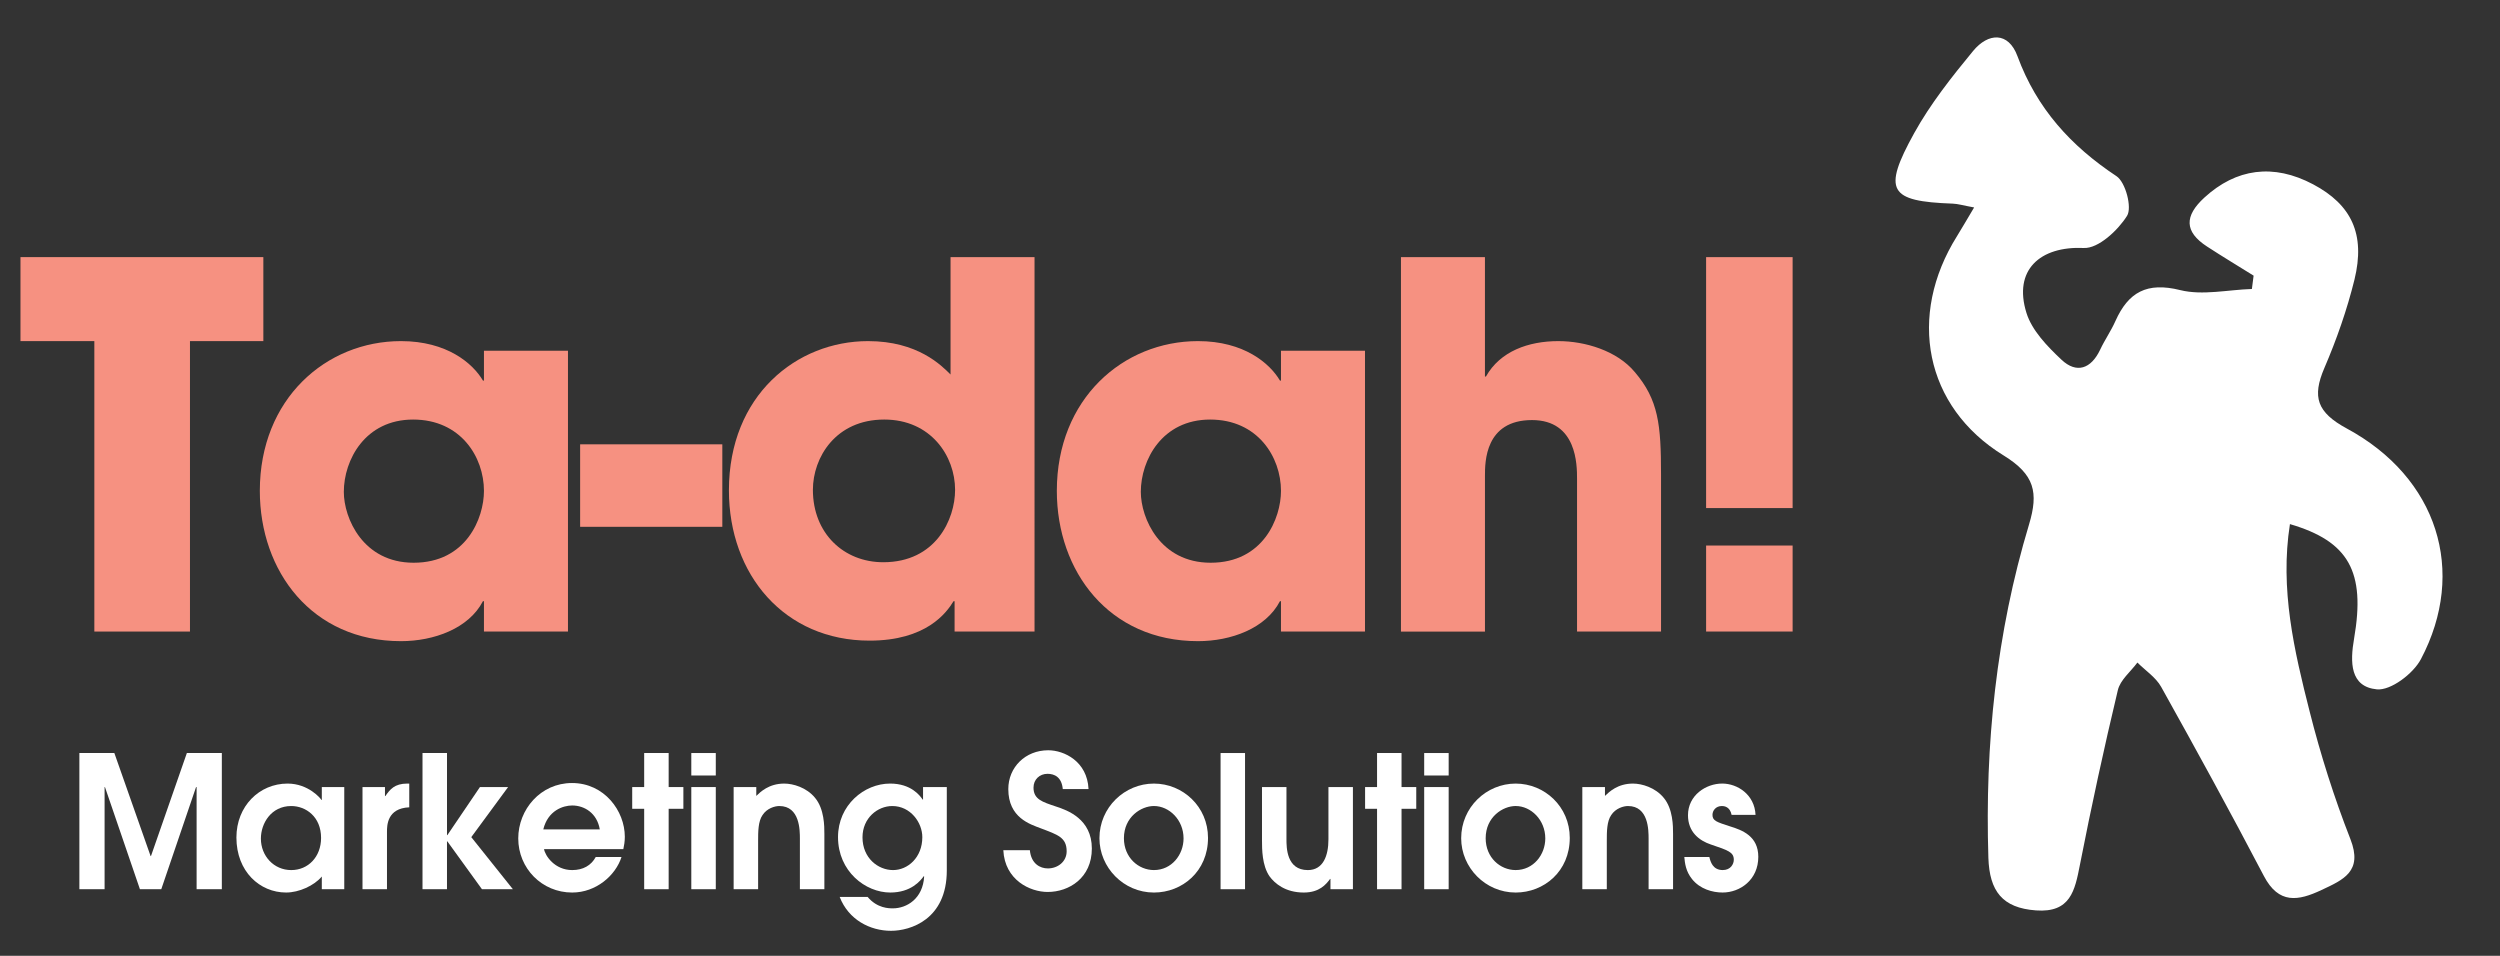 <?xml version="1.0" encoding="utf-8"?>
<!-- Generator: Adobe Illustrator 16.0.0, SVG Export Plug-In . SVG Version: 6.00 Build 0)  -->
<!DOCTYPE svg PUBLIC "-//W3C//DTD SVG 1.1//EN" "http://www.w3.org/Graphics/SVG/1.1/DTD/svg11.dtd">
<svg version="1.1" xmlns="http://www.w3.org/2000/svg" xmlns:xlink="http://www.w3.org/1999/xlink" x="0px" y="0px"
	 width="200.095px" height="76.5px" viewBox="0 0 200.095 76.5" enable-background="new 0 0 200.095 76.5" xml:space="preserve">
<rect x="0" y="0" width="200.095" height="76.5" fill="#333333" stroke="none"/>
<g id="Layer_1">
	<g>
		<path fill="#F69181" d="M7.551,27.302H1.639v-6.723h19.439v6.723h-5.873v23.246H7.551V27.302z"/>
		<path fill="#F69181" d="M45.459,50.548h-6.724v-2.431h-0.08c-1.134,2.188-3.928,3.2-6.561,3.2
			c-7.127,0-11.298-5.589-11.298-12.028c0-7.371,5.306-11.987,11.298-11.987c3.686,0,5.751,1.782,6.561,3.159h0.08v-2.39h6.724
			V50.548z M33.107,45.04c4.212,0,5.628-3.564,5.628-5.751c0-2.714-1.862-5.709-5.668-5.709c-3.848,0-5.548,3.238-5.548,5.79
			C27.519,41.476,29.057,45.04,33.107,45.04z"/>
		<path fill="#F69181" d="M57.813,42.165h-11.38v-6.602h11.38V42.165z"/>
		<path fill="#F69181" d="M82.802,50.548h-6.399v-2.431h-0.081c-0.567,0.932-2.187,3.158-6.722,3.158
			c-6.804,0-11.259-5.264-11.259-12.026c0-7.614,5.426-11.947,11.137-11.947c3.969,0,5.872,1.943,6.602,2.673v-9.396h6.722V50.548z
			 M70.694,45c4.211,0,5.75-3.443,5.75-5.793c0-2.712-1.944-5.627-5.67-5.627c-3.888,0-5.711,3.035-5.711,5.627
			C65.063,42.69,67.535,45,70.694,45z"/>
		<path fill="#F69181" d="M109.251,50.548h-6.724v-2.431h-0.081c-1.134,2.188-3.927,3.2-6.56,3.2
			c-7.128,0-11.299-5.589-11.299-12.028c0-7.371,5.306-11.987,11.299-11.987c3.685,0,5.751,1.782,6.56,3.159h0.081v-2.39h6.724
			V50.548z M96.898,45.04c4.212,0,5.629-3.564,5.629-5.751c0-2.714-1.863-5.709-5.669-5.709c-3.848,0-5.549,3.238-5.549,5.79
			C91.31,41.476,92.849,45.04,96.898,45.04z"/>
		<path fill="#F69181" d="M112.129,20.579h6.723v9.557h0.081c1.134-2.024,3.402-2.834,5.792-2.834c2.146,0,4.697,0.77,6.115,2.47
			c1.903,2.228,2.106,4.212,2.106,8.222v12.555h-6.723v-12.23c0-1.094,0-4.698-3.604-4.698c-3.766,0-3.766,3.361-3.766,4.455v12.474
			h-6.723V20.579z"/>
		<path fill="#F69181" d="M143.478,40.666h-6.925V20.579h6.925V40.666z M143.478,50.548h-6.925v-6.886h6.925V50.548z"/>
	</g>
	<g>
		<g>
			<path fill-rule="evenodd" clip-rule="evenodd" fill="#FFFFFF" d="M158.005,16.604c-0.894-0.163-1.303-0.293-1.719-0.306
				c-5.096-0.184-5.635-1.015-3.076-5.646c1.3-2.346,3.001-4.494,4.713-6.572c1.204-1.46,2.826-1.566,3.555,0.426
				c1.536,4.17,4.265,7.173,7.921,9.594c0.726,0.48,1.262,2.51,0.847,3.173c-0.732,1.17-2.306,2.631-3.458,2.575
				c-3.52-0.159-5.66,1.771-4.597,5.19c0.439,1.415,1.676,2.692,2.811,3.757c1.197,1.125,2.36,0.734,3.086-0.799
				c0.366-0.784,0.873-1.505,1.224-2.296c1.037-2.319,2.524-3.145,5.187-2.481c1.791,0.445,3.818-0.028,5.737-0.089
				c0.045-0.357,0.089-0.715,0.138-1.068c-1.245-0.777-2.501-1.531-3.73-2.332c-1.831-1.193-1.81-2.446-0.213-3.913
				c2.546-2.335,5.522-2.753,8.707-1.064c3.068,1.628,4.199,3.982,3.308,7.629c-0.596,2.412-1.427,4.789-2.409,7.072
				c-0.997,2.325-0.589,3.551,1.789,4.839c7.27,3.925,9.647,11.438,5.938,18.465c-0.611,1.16-2.411,2.525-3.525,2.417
				c-2.149-0.209-2.155-2.161-1.821-4.081c0.92-5.337-0.424-7.765-5.137-9.146c-0.816,5.204,0.341,10.129,1.579,15.004
				c0.874,3.46,1.961,6.888,3.262,10.21c1.013,2.589-0.563,3.249-2.312,4.072c-1.861,0.878-3.425,1.153-4.613-1.119
				c-2.665-5.092-5.427-10.126-8.225-15.144c-0.429-0.761-1.258-1.302-1.899-1.942c-0.539,0.732-1.377,1.396-1.566,2.214
				c-1.106,4.633-2.117,9.298-3.034,13.972c-0.403,2.068-0.757,3.855-3.518,3.652c-2.696-0.194-3.719-1.548-3.809-4.199
				c-0.285-9.07,0.634-17.991,3.252-26.685c0.772-2.563,0.458-3.996-2.034-5.53c-6.339-3.9-7.715-11.187-3.726-17.557
				C157.031,18.262,157.403,17.612,158.005,16.604z"/>
		</g>
	</g>
	<g>
		<path fill="#FFFFFF" d="M6.353,60.271h2.799l2.902,8.249h0.029l2.873-8.249h2.799v10.9h-2.019v-8.176h-0.015h-0.029l-2.784,8.176
			h-1.709l-2.798-8.176h-0.03v8.176H6.353V60.271z"/>
		<path fill="#FFFFFF" d="M27.554,71.171h-1.797v-1.016c-0.619,0.737-1.827,1.281-2.858,1.281c-2.106,0-3.977-1.68-3.977-4.404
			c0-2.504,1.827-4.316,4.095-4.316c1.665,0,2.652,1.193,2.71,1.312h0.03v-1.032h1.797V71.171z M23.311,64.513
			c-1.605,0-2.43,1.385-2.43,2.608c0,1.384,1.031,2.518,2.43,2.518c1.356,0,2.387-1.06,2.387-2.577
			C25.698,65.367,24.475,64.513,23.311,64.513z"/>
		<path fill="#FFFFFF" d="M29.015,62.995h1.797v0.723h0.029c0.369-0.531,0.736-1.002,1.753-1.002h0.162v1.9
			c-1.783,0.074-1.783,1.473-1.783,1.959v4.596h-1.959V62.995z"/>
		<path fill="#FFFFFF" d="M33.818,60.271h1.959v6.57h0.029l2.607-3.846h2.254l-2.946,4.007l3.329,4.169h-2.475l-2.77-3.83h-0.029
			v3.83h-1.959V60.271z"/>
		<path fill="#FFFFFF" d="M43.543,67.961c0.088,0.529,0.854,1.678,2.254,1.678c0.869,0,1.517-0.367,1.885-1.045h2.062
			c-0.471,1.474-2.032,2.843-3.947,2.843c-2.431,0-4.317-1.944-4.317-4.331c0-2.312,1.783-4.434,4.302-4.434
			c2.593,0,4.228,2.239,4.228,4.302c0,0.383-0.06,0.722-0.119,0.987H43.543z M48.006,66.384c-0.221-1.312-1.238-1.915-2.209-1.915
			c-0.722,0-1.945,0.398-2.313,1.915H48.006z"/>
		<path fill="#FFFFFF" d="M51.559,64.734h-0.958v-1.739h0.958v-2.725h1.959v2.725h1.178v1.739h-1.178v6.437h-1.959V64.734z"/>
		<path fill="#FFFFFF" d="M55.331,60.271h1.959v1.798h-1.959V60.271z M55.331,62.995h1.959v8.176h-1.959V62.995z"/>
		<path fill="#FFFFFF" d="M58.719,62.995h1.812v0.708c0.323-0.31,1.001-0.987,2.239-0.987c0.708,0,1.783,0.31,2.46,1.135
			c0.751,0.898,0.751,2.269,0.751,2.901v4.419h-1.959v-4.035c0-0.679,0-2.623-1.649-2.623c-0.354,0-0.987,0.178-1.341,0.723
			c-0.354,0.501-0.354,1.355-0.354,2.047v3.889h-1.959V62.995z"/>
		<path fill="#FFFFFF" d="M75.78,62.995v6.673c0,3.934-2.917,4.832-4.464,4.832c-1.679,0-3.402-0.883-4.109-2.71h2.239
			c0.766,0.913,1.708,0.913,2.018,0.913c1.105,0,2.401-0.767,2.504-2.548l-0.029-0.03c-0.265,0.369-1.017,1.312-2.682,1.312
			c-1.989,0-4.184-1.694-4.184-4.435c0-2.562,2.092-4.286,4.169-4.286c1.68,0,2.387,0.958,2.607,1.282h0.03v-1.003H75.78z
			 M71.419,64.513c-1.178,0-2.386,0.958-2.386,2.505c0,1.664,1.252,2.621,2.446,2.621c1.178,0,2.342-1.001,2.342-2.637
			C73.821,65.839,72.878,64.513,71.419,64.513z"/>
		<path fill="#FFFFFF" d="M82.428,68.049c0.103,1.09,0.825,1.458,1.442,1.458c0.796,0,1.503-0.546,1.503-1.369
			c0-1.12-0.722-1.327-2.077-1.843c-0.84-0.323-2.593-0.84-2.593-3.137c0-1.739,1.355-3.108,3.197-3.108
			c1.267,0,3.123,0.885,3.225,3.108h-2.062c-0.088-0.973-0.677-1.223-1.223-1.223c-0.633,0-1.12,0.456-1.12,1.104
			c0,0.942,0.708,1.148,1.812,1.518c0.898,0.294,2.857,0.987,2.857,3.358c0,2.356-1.826,3.477-3.535,3.477
			c-1.4,0-3.432-0.943-3.55-3.344H82.428z"/>
		<path fill="#FFFFFF" d="M87.997,67.091c0-2.475,2.019-4.375,4.36-4.375c2.313,0,4.33,1.842,4.33,4.346
			c0,2.681-2.062,4.375-4.33,4.375C89.927,71.437,87.997,69.433,87.997,67.091z M94.729,67.105c0-1.487-1.148-2.593-2.371-2.593
			c-1.017,0-2.402,0.869-2.402,2.578c0,1.547,1.165,2.548,2.402,2.548C93.786,69.639,94.729,68.402,94.729,67.105z"/>
		<path fill="#FFFFFF" d="M97.692,60.271h1.958v10.9h-1.958V60.271z"/>
		<path fill="#FFFFFF" d="M108.285,62.995v8.176h-1.797v-0.824h-0.03c-0.325,0.442-0.855,1.09-2.107,1.09
			c-1.487,0-2.328-0.736-2.739-1.296c-0.604-0.869-0.604-2.196-0.604-2.873v-4.272h1.958v4.17c0,0.662,0,2.474,1.71,2.474
			c1.237,0,1.65-1.162,1.65-2.46v-4.184H108.285z"/>
		<path fill="#FFFFFF" d="M110.217,64.734h-0.958v-1.739h0.958v-2.725h1.959v2.725h1.178v1.739h-1.178v6.437h-1.959V64.734z"/>
		<path fill="#FFFFFF" d="M113.989,60.271h1.959v1.798h-1.959V60.271z M113.989,62.995h1.959v8.176h-1.959V62.995z"/>
		<path fill="#FFFFFF" d="M116.95,67.091c0-2.475,2.018-4.375,4.36-4.375c2.313,0,4.331,1.842,4.331,4.346
			c0,2.681-2.062,4.375-4.331,4.375C118.88,71.437,116.95,69.433,116.95,67.091z M123.682,67.105c0-1.487-1.148-2.593-2.372-2.593
			c-1.016,0-2.4,0.869-2.4,2.578c0,1.547,1.164,2.548,2.4,2.548C122.739,69.639,123.682,68.402,123.682,67.105z"/>
		<path fill="#FFFFFF" d="M126.646,62.995h1.812v0.708c0.325-0.31,1.002-0.987,2.24-0.987c0.706,0,1.782,0.31,2.459,1.135
			c0.751,0.898,0.751,2.269,0.751,2.901v4.419h-1.958v-4.035c0-0.679,0-2.623-1.65-2.623c-0.353,0-0.987,0.178-1.341,0.723
			c-0.354,0.501-0.354,1.355-0.354,2.047v3.889h-1.959V62.995z"/>
		<path fill="#FFFFFF" d="M138.595,65.221c-0.132-0.648-0.574-0.708-0.781-0.708c-0.486,0-0.751,0.368-0.751,0.708
			c0,0.472,0.338,0.573,1.385,0.913c1.017,0.31,2.283,0.795,2.283,2.445c0,1.841-1.458,2.857-2.857,2.857
			c-0.811,0-1.812-0.279-2.446-1.075c-0.5-0.619-0.574-1.267-0.619-1.768h2.004c0.088,0.367,0.265,1.045,1.074,1.045
			c0.634,0,0.883-0.485,0.883-0.824c0-0.604-0.441-0.751-1.84-1.223c-0.928-0.31-1.827-1.001-1.827-2.342
			c0-1.591,1.429-2.534,2.74-2.534c1.222,0,2.593,0.884,2.667,2.505H138.595z"/>
	</g>
</g>
<g id="Layer_2">
</g>
<g id="Layer_3">
</g>
</svg>
